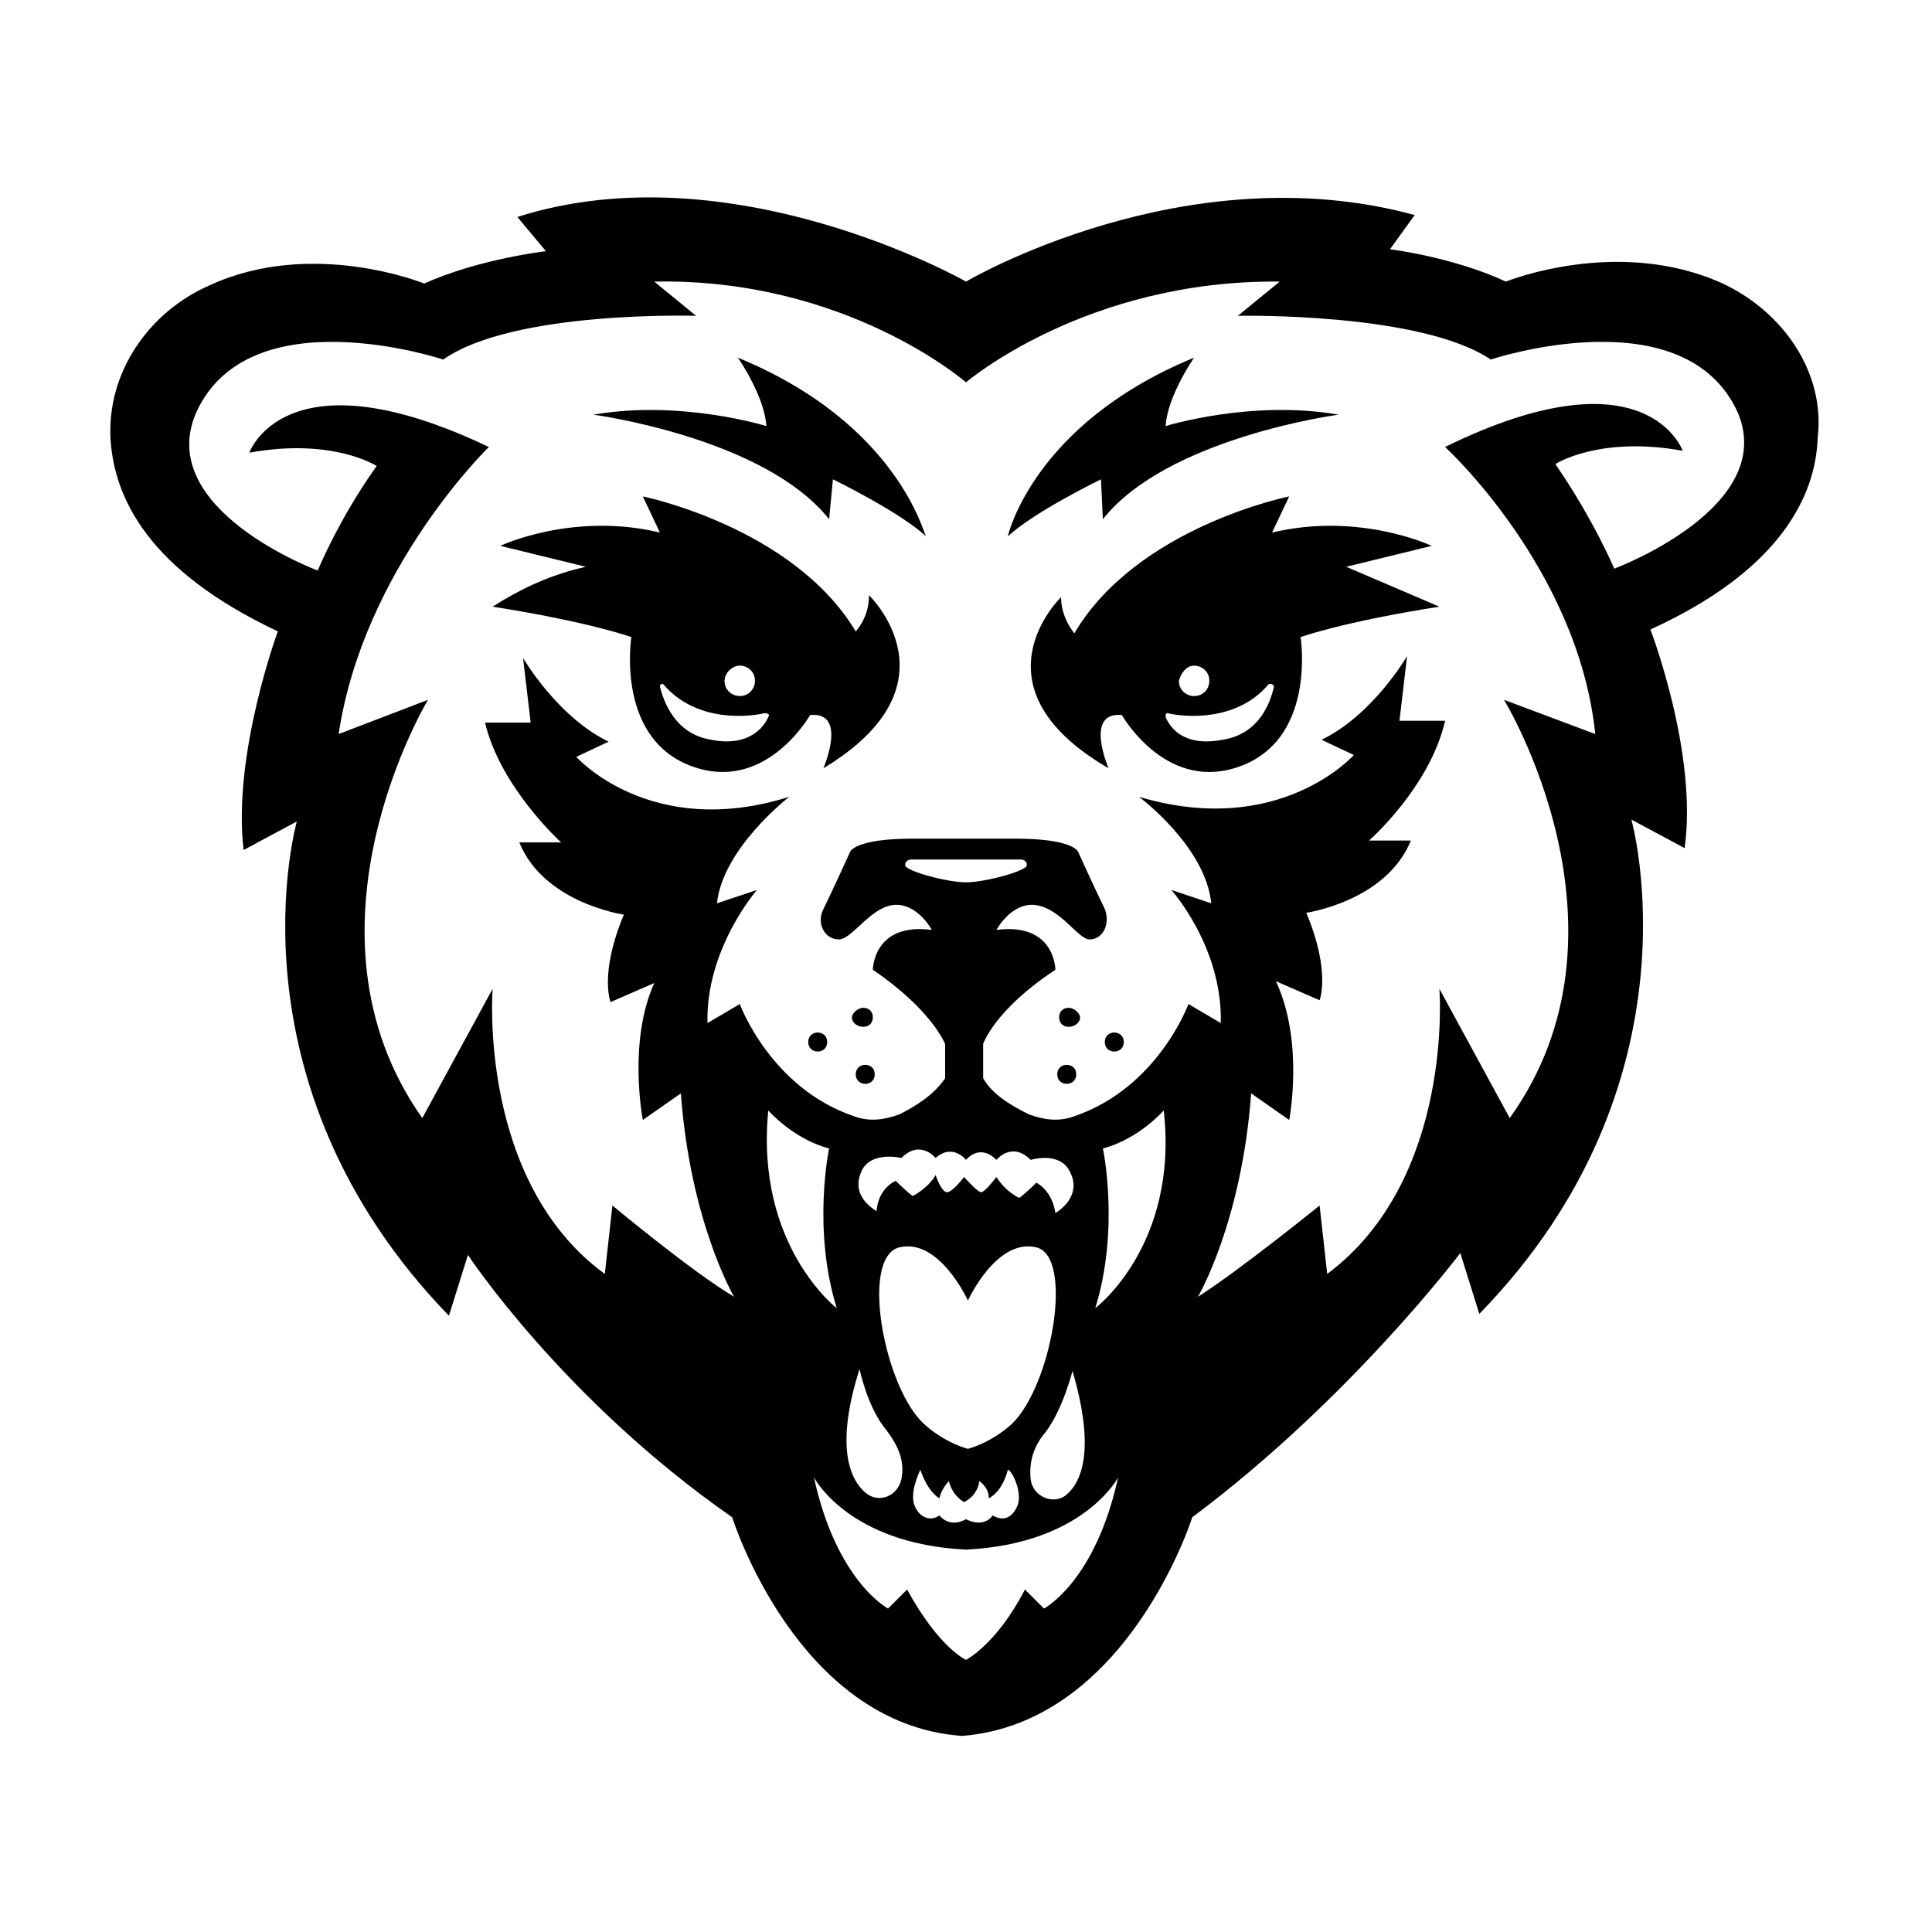 <?xml version="1.0" encoding="UTF-8"?>
<!-- Uploaded to: SVG Repo, www.svgrepo.com, Generator: SVG Repo Mixer Tools -->
<svg fill="#000000" width="800px" height="800px" version="1.1" viewBox="144 144 512 512" xmlns="http://www.w3.org/2000/svg">
 <g>
  <path d="m600.52 219.13c-27.711-12.598-57.434-0.504-57.434-0.504-14.105-6.551-30.73-8.566-30.73-8.566l6.551-9.07c-60.965-16.625-118.9 17.637-118.9 17.637s-61.969-35.266-118.9-17.129l7.559 9.07s-17.633 2.016-32.242 8.566c0 0-29.727-12.09-56.93 0.504-16.129 7.047-27.211 23.168-26.203 40.801 1.008 15.617 10.078 34.762 44.336 50.883 0 0-12.09 32.746-9.07 57.938l14.105-7.559s-19.648 69.023 40.305 130.99l5.039-16.121s25.191 38.289 70.031 69.527c0 0 17.129 54.914 60.961 57.938 43.832-3.527 60.961-57.938 60.961-57.938 41.816-31.234 71.035-70.027 71.035-70.027l5.039 16.121c59.953-61.465 40.305-130.99 40.305-130.99l14.105 7.559c3.527-25.191-9.07-57.938-9.07-57.938 34.258-15.617 43.832-35.266 44.336-50.883 2.016-17.133-9.066-33.254-25.188-40.809zm-28.719 75.57s-5.543-13.098-15.617-27.711c0 0 11.586-7.559 33.754-3.527 0 0-9.574-27.207-62.977-1.008 0 0 35.266 32.242 39.801 76.074l-24.18-9.066s37.281 60.961 1.512 110.84l-18.641-34.258s4.031 50.383-29.727 75.57l-2.016-18.137s-21.16 17.129-32.242 24.184c0 0 11.586-19.648 14.105-53.906l10.078 7.055s4.031-20.656-3.527-36.777l11.586 5.039s3.023-7.559-3.527-23.176c0 0 21.16-3.023 27.711-19.145h-11.082s16.121-14.105 20.152-31.738h-12.09l2.016-17.129s-9.07 15.617-22.672 22.168l8.566 4.031s-19.648 22.168-56.93 11.082c0 0 17.633 13.098 19.145 28.215l-10.578-3.527s13.602 15.113 13.098 35.266l-8.566-5.039s-8.062 22.168-30.23 29.727c-4.031 1.512-8.062 1.008-12.09-0.504-4.031-2.016-9.574-5.039-12.09-9.574v-9.07s3.023-9.07 19.145-19.648c0 0 0-12.594-15.617-10.578 0 0 4.031-7.559 10.578-6.551 6.551 1.008 11.082 9.07 14.105 9.07 3.527 0 5.543-4.031 4.031-8.062-2.016-4.031-7.055-15.113-7.055-15.113s-1.008-3.527-16.625-3.527h-27.203c-15.617 0-16.625 3.527-16.625 3.527s-5.039 11.082-7.055 15.113 0.504 8.062 4.031 8.062 8.062-8.062 14.105-9.07c6.551-1.008 10.578 6.551 10.578 6.551-15.617-2.016-15.617 10.578-15.617 10.578 15.617 10.578 19.145 19.648 19.145 19.648v9.07c-3.023 4.535-8.062 7.559-12.09 9.574-4.031 1.512-8.062 2.016-12.09 0.504-22.168-7.559-30.23-29.727-30.23-29.727l-8.566 5.039c-0.504-19.648 13.098-35.266 13.098-35.266l-10.578 3.527c1.512-14.609 19.145-28.215 19.145-28.215-36.781 11.578-56.43-10.59-56.43-10.59l8.566-4.031c-13.602-6.551-22.672-22.168-22.672-22.168l2.016 17.129h-12.09c4.031 17.129 20.152 31.738 20.152 31.738h-11.082c6.551 16.121 27.711 19.145 27.711 19.145-6.551 15.617-3.527 23.176-3.527 23.176l11.586-5.039c-7.059 15.625-3.027 36.281-3.027 36.281l10.078-7.055c2.519 34.258 14.105 53.906 14.105 53.906-11.082-6.551-32.242-24.184-32.242-24.184l-2.019 18.141c-33.754-24.688-29.727-75.57-29.727-75.57l-18.641 34.258c-35.266-49.879 1.512-110.84 1.512-110.84l-23.676 9.07c6.551-43.832 39.801-76.074 39.801-76.074-53.91-25.695-63.48 1.508-63.48 1.508 22.168-4.031 33.754 3.527 33.754 3.527-10.078 14.105-15.617 27.711-15.617 27.711s-43.328-16.121-32.242-41.816c14.105-31.234 65.496-14.105 65.496-14.105 18.641-13.098 67.008-11.586 67.008-11.586l-11.082-9.07c50.879-1.008 82.621 26.699 82.621 26.699s31.738-27.207 83.129-26.703l-11.082 9.07s48.367-1.008 67.008 11.586c0 0 51.387-17.129 65.496 14.105 10.574 25.195-32.754 41.316-32.754 41.316zm-151.14 275.58-5.039-5.039c-7.559 14.609-15.617 18.641-15.617 18.641s-7.055-3.023-15.617-18.641l-5.039 5.039s-13.602-7.055-19.648-34.762c0 0 9.07 17.633 40.305 19.145 31.234-1.512 40.305-19.145 40.305-19.145-6.047 27.711-19.648 34.762-19.648 34.762zm-54.918-79.602s-21.664-16.625-18.137-52.395c0 0 6.551 7.559 16.121 10.078 0-0.004-4.531 21.156 2.016 42.316zm34.262-39.297s3.527-4.535 8.062 0c0 0 4.031-5.039 9.07 0 0 0 8.062-2.519 10.578 3.527 2.016 4.031 0 8.062-4.031 10.578 0 0-0.504-5.543-5.039-8.062 0 0-3.023 3.023-4.535 4.031 0 0-3.527-1.512-6.047-5.543 0 0-3.023 4.031-4.031 4.031-1.008 0-4.535-4.031-4.535-4.031s-3.023 4.031-4.535 4.031c-1.508 0.004-3.019-4.531-3.019-4.531-2.016 3.527-6.047 5.543-6.047 5.543-1.512-1.008-4.535-4.031-4.535-4.031-5.039 2.519-5.039 8.062-5.039 8.062-4.031-2.519-6.047-6.047-4.031-10.578 2.519-5.543 10.578-3.527 10.578-3.527 5.039-5.039 9.07 0 9.07 0 4.539-4.035 8.066 0.5 8.066 0.5zm-16.125-78.09c0-1.512 1.512-1.512 1.512-1.512h29.223s1.512 0 1.512 1.512-11.082 4.535-16.121 4.535-16.125-3.023-16.125-4.535zm28.215 148.12c-5.543 5.039-11.586 6.551-11.586 6.551s-6.047-1.512-11.586-6.551c-10.578-9.574-17.129-44.336-6.551-46.855 10.578-2.519 18.137 14.105 18.137 14.105s7.559-16.625 18.137-14.105c10.074 2.519 4.031 36.777-6.551 46.855zm1.512 21.664c-1.512 3.527-4.031 4.031-6.551 2.519 0 0-2.016 3.527-7.055 1.008-4.535 2.519-7.055-1.008-7.055-1.008-2.016 1.512-5.039 1.008-6.551-2.519-1.512-3.527 1.512-9.574 1.512-9.574 2.016 6.047 5.039 7.559 5.039 7.559 0.504-2.519 2.519-4.535 2.519-4.535 1.008 4.031 4.031 5.543 4.031 5.543s3.527-1.512 4.031-5.543c0 0 2.519 1.512 2.519 4.535 0 0 3.527-1.512 5.039-7.559 1.008 0 4.031 6.047 2.519 9.574zm7.559-19.648c4.535-6.047 7.055-16.121 7.055-16.121 6.047 20.656 2.519 29.223-1.512 32.746-3.527 3.023-9.07 0.504-9.574-4.031-0.504-5.039 1.008-9.07 4.031-12.594zm-49.375-16.629s2.016 10.078 7.055 16.121c3.023 4.031 5.039 8.062 4.031 13.098-1.008 4.535-6.047 6.551-9.574 3.527-4.031-3.523-8.062-12.09-1.512-32.746zm64.488-58.441c9.574-2.519 16.121-10.078 16.121-10.078 4.031 35.77-18.137 52.395-18.137 52.395 6.551-21.156 2.016-42.316 2.016-42.316z"/>
  <path d="m374.3 301.75c0 6.047-3.527 9.574-3.527 9.574-16.625-27.711-56.426-35.77-56.426-35.77l4.535 9.574c-23.176-5.543-42.32 3.527-42.32 3.527l22.672 5.539-2.016 0.504c-8.062 2.016-15.617 5.543-22.672 10.078 25.695 4.031 36.777 8.062 36.777 8.062s-4.535 28.215 17.633 34.762c18.641 5.543 29.727-14.105 29.727-14.105 10.078-1.008 3.527 14.105 3.527 14.105 36.777-22.172 12.09-45.852 12.09-45.852zm-34.258 18.645c2.016 0 4.031 1.512 4.031 4.031 0 2.016-1.512 4.031-4.031 4.031-2.016 0-4.031-1.512-4.031-4.031 0-2.019 2.016-4.031 4.031-4.031zm7.555 13.602c-1.008 2.519-5.039 8.062-15.113 6.047-9.574-1.512-12.594-10.078-13.602-14.105 0-0.504 0.504-1.008 1.008-0.504 8.566 10.078 22.672 8.566 26.703 7.559 1.004-0.004 1.508 0.5 1.004 1.004z"/>
  <path d="m339.54 238.78s7.055 10.078 7.559 18.137c0 0-22.672-7.055-45.848-3.023 0 0 45.344 6.047 62.473 27.711l1.008-10.578s17.633 8.566 24.688 15.113c-0.508-0.004-7.059-29.727-49.879-47.359z"/>
  <path d="m363.22 420.15c0 3.356-5.035 3.356-5.035 0 0-3.359 5.035-3.359 5.035 0"/>
  <path d="m372.79 416.12c1.512 0 2.519-1.008 2.519-2.519 0-1.512-1.008-2.519-2.519-2.519s-3.023 1.512-3.023 2.519c0 1.512 1.512 2.519 3.023 2.519z"/>
  <path d="m375.82 428.71c0 3.359-5.039 3.359-5.039 0s5.039-3.359 5.039 0"/>
  <path d="m523.43 288.66s-19.145-9.07-42.32-3.527l4.535-9.574s-40.305 8.062-56.93 36.273c0 0-3.527-4.031-3.527-9.574 0 0-24.688 23.68 12.594 45.344 0 0-6.551-15.113 3.527-14.105 0 0 11.082 19.648 29.727 14.105 22.168-6.551 17.633-34.762 17.633-34.762s11.082-4.031 36.777-8.062l-24.688-10.574zm-62.977 31.742c2.016 0 4.031 1.512 4.031 4.031 0 2.016-1.512 4.031-4.031 4.031-2.016 0-4.031-1.512-4.031-4.031 0.504-2.019 2.016-4.031 4.031-4.031zm21.16 5.539c-1.008 4.535-4.031 12.594-13.602 14.105-10.578 2.016-14.105-3.527-15.113-6.047 0-0.504 0-1.008 0.504-1.008 4.031 1.008 18.137 2.519 26.703-7.559 0.5-0.5 1.508 0.004 1.508 0.508z"/>
  <path d="m436.27 281.6c17.129-21.664 62.473-27.711 62.473-27.711-23.176-4.031-45.848 3.023-45.848 3.023 0.504-8.059 7.559-18.133 7.559-18.133-42.824 17.633-49.375 47.359-49.375 47.359 7.055-6.551 24.688-15.113 24.688-15.113z"/>
  <path d="m441.82 420.15c0 3.356-5.039 3.356-5.039 0 0-3.359 5.039-3.359 5.039 0"/>
  <path d="m427.2 411.08c-1.512 0-2.519 1.008-2.519 2.519 0 1.512 1.008 2.519 2.519 2.519s3.023-1.008 3.023-2.519c0-1.008-1.512-2.519-3.023-2.519z"/>
  <path d="m429.22 428.71c0 3.359-5.039 3.359-5.039 0s5.039-3.359 5.039 0"/>
 </g>
</svg>